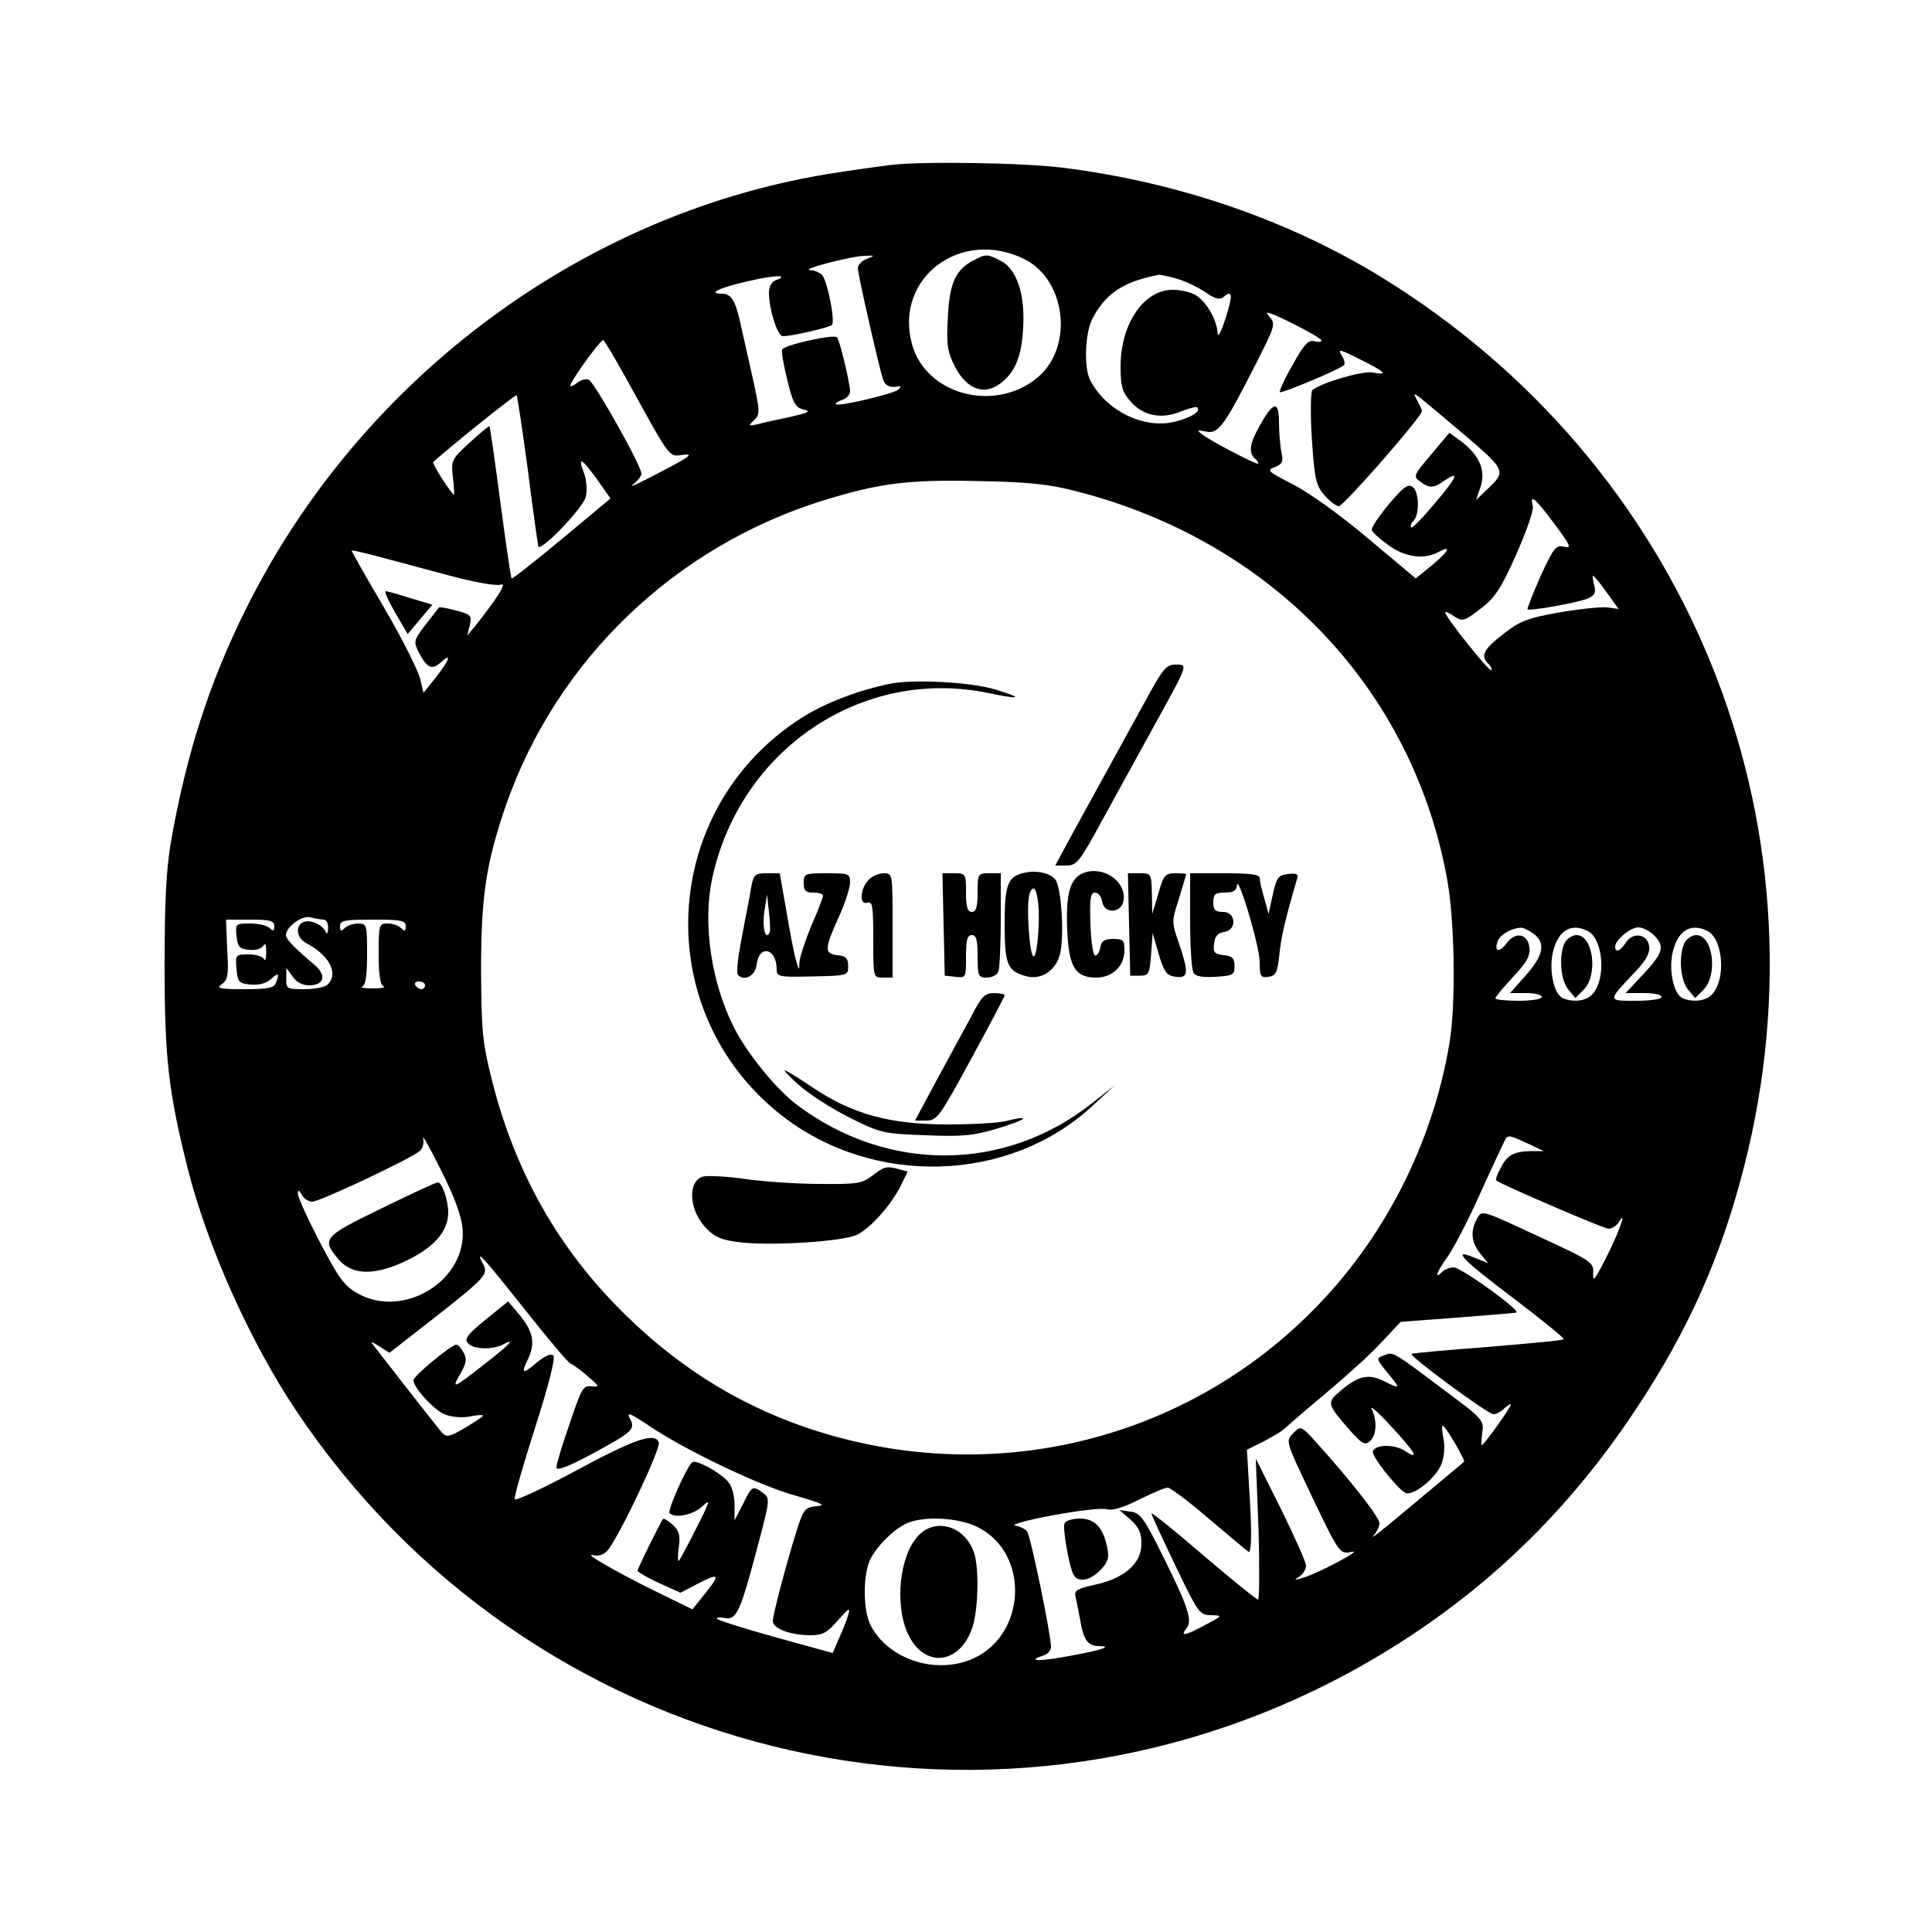 <?xml version="1.0" standalone="no"?>
<!DOCTYPE svg PUBLIC "-//W3C//DTD SVG 20010904//EN"
 "http://www.w3.org/TR/2001/REC-SVG-20010904/DTD/svg10.dtd">
<svg version="1.0" xmlns="http://www.w3.org/2000/svg"
 width="500pt" height="500pt" viewBox="0 0 500 500"
 preserveAspectRatio="xMidYMid meet">

<g transform="translate(0,500) scale(0.1,-0.1)"
fill="#000000" stroke="none">
<path d="M2305 4573 c-16 -2 -77 -10 -135 -19 -650 -97 -1235 -528 -1534
-1131 -94 -189 -153 -372 -193 -598 -13 -75 -17 -156 -17 -325 0 -240 10 -325
60 -525 51 -201 161 -447 280 -625 600 -899 1780 -1192 2727 -678 305 166 549
390 742 683 135 203 220 395 279 627 229 897 -149 1819 -946 2305 -239 145
-521 242 -818 279 -102 13 -367 17 -445 7z m347 -244 c108 -55 127 -229 32
-307 -111 -91 -289 -43 -324 88 -46 171 127 301 292 219z m-409 1 c-13 -5 -23
-16 -23 -24 0 -16 57 -266 66 -290 6 -15 18 -20 39 -16 7 1 7 -2 0 -8 -11 -11
-155 -45 -162 -38 -2 2 5 7 16 11 12 3 21 14 21 23 -1 23 -27 133 -34 139 -8
9 -138 -20 -142 -32 -2 -5 4 -41 14 -80 14 -59 21 -70 42 -75 20 -5 12 -8 -35
-19 -33 -7 -71 -15 -85 -19 -23 -5 -24 -4 -8 11 15 15 15 23 -3 104 -11 49
-25 111 -31 138 -14 67 -25 85 -50 85 -39 0 -5 16 71 33 68 16 107 16 67 1 -9
-3 -16 -17 -16 -31 0 -43 22 -113 36 -113 24 0 119 22 127 29 9 9 -11 111 -25
129 -6 6 -20 13 -32 13 -26 2 110 37 144 37 25 1 25 1 3 -8z m802 -51 c21 -6
55 -22 74 -35 26 -18 38 -21 48 -12 23 19 24 4 4 -58 -11 -34 -19 -49 -20 -36
-1 32 -27 78 -53 96 -12 9 -41 16 -63 16 -75 0 -135 -88 -135 -199 0 -49 4
-65 25 -89 32 -38 81 -48 131 -27 20 8 39 13 42 11 10 -10 -10 -24 -52 -36
-82 -23 -183 25 -225 107 -16 32 -13 119 5 156 34 67 80 98 174 116 3 0 23 -4
45 -10z m375 -160 c0 -4 -9 -5 -19 -2 -15 4 -27 -9 -56 -62 -21 -36 -35 -68
-33 -70 4 -4 156 59 166 70 4 3 1 15 -6 26 -11 17 -4 15 48 -11 66 -33 75 -42
32 -34 -25 5 -135 -27 -156 -46 -4 -5 -5 -61 -1 -125 7 -103 10 -120 32 -146
14 -16 31 -29 38 -29 12 0 215 232 215 246 0 3 -5 15 -12 27 -11 21 -10 21 8
7 10 -8 63 -52 117 -98 105 -90 106 -92 53 -141 l-26 -25 11 32 c15 42 -1 82
-46 117 l-34 25 -47 -56 c-46 -54 -47 -57 -29 -70 24 -18 35 -18 63 2 41 28
33 9 -25 -59 -31 -37 -58 -65 -61 -62 -3 3 0 11 6 17 16 16 15 73 -1 87 -10 8
-19 4 -39 -17 -36 -39 -68 -83 -68 -93 0 -5 19 -22 42 -39 43 -32 93 -39 130
-19 35 19 29 4 -15 -33 l-43 -35 -124 104 c-72 61 -155 120 -195 140 -64 33
-68 36 -46 44 20 8 23 14 17 40 -3 17 -6 51 -6 75 0 52 -11 56 -39 11 -35 -58
-42 -84 -25 -102 9 -8 13 -15 9 -15 -9 0 -118 57 -140 73 -19 14 -19 15 7 10
31 -6 45 12 128 175 51 101 52 103 34 124 -14 15 0 11 59 -18 42 -21 77 -41
77 -45z m-1771 -150 c81 -147 84 -151 112 -147 39 6 29 -2 -66 -51 -44 -23
-70 -35 -57 -25 12 9 22 22 22 28 0 21 -122 237 -136 243 -8 3 -21 0 -29 -7
-9 -7 -17 -11 -19 -9 -5 5 76 118 85 119 3 0 43 -68 88 -151z m-283 -185 c13
-104 26 -193 27 -198 5 -16 116 99 123 128 4 17 2 43 -4 60 -18 46 -8 42 32
-13 l36 -51 -126 -105 c-70 -58 -128 -104 -130 -102 -2 2 -15 91 -29 197 -14
107 -27 195 -28 197 -2 1 -25 -18 -51 -42 -47 -43 -49 -46 -44 -90 3 -25 4
-45 3 -45 -6 0 -58 81 -54 84 39 36 213 176 216 173 2 -2 15 -89 29 -193z
m1414 -54 c510 -128 878 -513 966 -1010 19 -110 22 -322 5 -421 -44 -261 -171
-509 -357 -694 -341 -342 -844 -457 -1306 -300 -188 64 -351 169 -496 319
-157 162 -262 354 -319 581 -25 99 -27 128 -28 285 0 191 13 276 64 425 131
376 436 670 822 790 147 45 219 54 399 50 126 -2 185 -8 250 -25z m1243 -86
c42 -56 45 -64 25 -59 -21 5 -27 -2 -61 -76 -20 -45 -35 -84 -34 -86 5 -5 130
17 156 28 18 8 22 15 17 34 -4 14 -5 25 -3 25 2 0 18 -19 35 -43 l31 -43 -29
4 c-16 2 -72 -4 -125 -13 -84 -15 -103 -23 -146 -57 -50 -39 -58 -55 -37 -76
6 -6 10 -14 7 -16 -5 -5 -119 138 -119 149 0 3 11 -1 23 -10 22 -14 26 -13 68
19 37 28 53 51 93 141 26 59 46 115 43 126 -9 33 6 20 56 -47z m-2862 -133
c66 -18 124 -28 135 -24 17 6 -7 -32 -66 -107 l-21 -25 7 27 c5 25 3 28 -36
38 -23 6 -43 10 -44 8 -1 -2 -17 -22 -35 -45 -31 -41 -31 -43 -17 -72 21 -40
34 -46 57 -25 29 26 23 7 -13 -39 l-32 -40 -8 34 c-4 20 -45 102 -92 183 -48
81 -86 149 -86 151 0 2 30 -5 68 -15 37 -10 119 -32 183 -49z m-323 -891 c6 0
12 -10 11 -22 0 -13 -3 -17 -6 -10 -7 18 -39 33 -57 26 -23 -9 -19 -42 7 -55
59 -31 84 -78 55 -107 -7 -7 -34 -12 -60 -12 -46 0 -48 1 -47 28 l0 27 16 -22
c10 -15 26 -23 43 -23 39 0 46 26 14 53 -50 42 -74 66 -74 77 0 21 42 52 63
46 12 -3 28 -6 35 -6z m-128 -17 c0 -13 -3 -14 -12 -5 -7 7 -29 12 -51 12 -37
0 -38 -1 -35 -32 3 -28 7 -34 32 -36 16 -2 32 2 37 10 6 9 8 3 8 -17 0 -16 -3
-24 -6 -17 -2 6 -20 12 -39 12 -35 0 -35 -1 -32 -37 3 -35 6 -38 36 -41 22 -2
41 3 53 14 20 18 23 16 13 -10 -5 -13 -22 -16 -82 -16 -65 0 -73 2 -58 13 16
11 18 25 14 90 l-3 77 62 0 c53 0 63 -3 63 -17z m340 0 c0 -13 -3 -14 -12 -5
-7 7 -22 12 -35 12 -22 0 -23 -3 -23 -79 0 -54 4 -81 13 -84 6 -3 -6 -5 -28
-5 -22 0 -34 2 -27 5 8 3 12 30 12 84 0 76 -1 79 -23 79 -13 0 -28 -5 -35 -12
-9 -9 -12 -8 -12 5 0 15 12 17 85 17 73 0 85 -2 85 -17z m2918 -19 c33 -23 27
-56 -19 -108 l-41 -46 41 0 c23 0 41 -4 41 -10 0 -6 -27 -10 -60 -10 -33 0
-60 3 -60 6 0 4 21 29 46 56 35 37 45 55 42 76 -4 36 -36 42 -59 11 -19 -26
-33 -22 -23 5 6 17 36 34 59 35 6 1 21 -6 33 -15z m142 6 c39 -21 47 -123 12
-162 -15 -18 -47 -23 -76 -12 -25 9 -39 77 -26 124 14 54 48 72 90 50z m170
-10 c29 -29 25 -45 -26 -100 l-47 -50 47 0 c25 0 46 -4 46 -10 0 -6 -29 -10
-66 -10 -75 0 -75 -2 -1 76 27 29 38 49 35 65 -4 32 -42 38 -60 10 -14 -22
-28 -28 -28 -11 0 17 39 50 60 50 11 0 29 -9 40 -20z m140 10 c39 -21 47 -123
12 -162 -15 -18 -47 -23 -76 -12 -25 9 -39 77 -26 124 14 54 48 72 90 50z
m-3320 -140 c0 -5 -4 -10 -9 -10 -6 0 -13 5 -16 10 -3 6 1 10 9 10 9 0 16 -4
16 -10z m97 -628 c13 -135 -152 -237 -272 -169 -34 19 -49 40 -97 132 -32 61
-57 117 -57 125 0 12 2 11 10 -2 5 -10 18 -18 27 -18 19 0 253 110 278 131 8
7 12 21 9 33 -3 12 18 -25 46 -82 34 -66 53 -119 56 -150z m2758 218 l40 -19
-32 0 c-46 -1 -62 -10 -79 -43 -9 -16 -14 -31 -12 -33 14 -11 279 -125 291
-125 9 0 21 8 27 18 23 36 -2 -32 -36 -98 -27 -53 -32 -59 -31 -36 2 29 -2 32
-143 97 -144 67 -145 68 -157 46 -18 -32 -16 -61 7 -90 l21 -26 -35 14 c-62
26 -32 -5 105 -108 72 -55 129 -101 126 -103 -2 -3 -91 -11 -198 -20 -106 -8
-195 -16 -196 -18 -6 -6 198 -156 212 -156 7 0 21 7 29 16 9 8 16 12 16 9 0
-8 -70 -105 -75 -105 -2 0 -1 15 1 33 5 31 2 35 -102 112 -133 100 -128 97
-153 87 -20 -7 -20 -8 10 -45 35 -42 34 -43 -10 -21 -39 19 -65 14 -110 -24
-38 -32 -38 -34 21 -102 32 -36 40 -41 53 -30 17 14 20 52 5 83 -6 12 16 -7
49 -43 64 -69 77 -91 37 -65 -27 18 -77 17 -83 -1 -4 -12 60 -93 83 -107 19
-11 78 35 94 73 7 17 10 44 6 65 -4 19 -5 35 -2 35 7 0 59 -90 55 -93 -2 -2
-49 -41 -104 -87 -119 -100 -145 -120 -127 -100 6 8 12 20 12 28 0 15 -75 111
-159 204 -44 49 -44 49 -64 29 -20 -20 -20 -20 43 -153 77 -161 77 -161 109
-154 31 7 -92 -58 -129 -68 -21 -6 -22 -5 -7 4 9 6 17 19 17 28 0 9 -30 76
-65 147 l-65 130 7 -182 c3 -101 2 -183 -1 -183 -4 0 -68 52 -142 115 -74 64
-134 112 -134 108 0 -4 28 -64 62 -135 59 -123 63 -128 92 -128 31 -1 31 -1
-14 -25 -52 -28 -67 -31 -50 -10 17 20 6 54 -59 185 -51 103 -60 115 -86 118
l-28 4 29 -25 c21 -19 28 -33 28 -62 0 -51 -43 -89 -119 -106 -49 -11 -56 -15
-51 -33 2 -12 8 -39 12 -61 8 -49 20 -65 47 -65 38 0 11 -10 -72 -25 -78 -15
-118 -15 -72 0 12 3 21 14 21 22 0 33 -53 289 -62 300 -5 6 -19 13 -31 15 -12
2 31 14 95 26 65 12 128 20 142 16 16 -4 44 5 84 25 34 17 67 31 74 31 7 0 55
-36 106 -80 51 -43 97 -82 103 -86 7 -4 9 36 4 129 l-8 135 44 22 c24 13 46
26 49 29 3 3 50 44 105 90 55 46 123 107 150 137 l50 53 145 11 c80 6 149 12
154 13 14 4 -142 117 -162 117 -10 0 -23 -5 -30 -12 -22 -22 -12 4 14 39 14
19 53 93 85 165 33 73 63 136 65 140 7 11 12 10 59 -12z m-2596 -430 c61 -77
114 -140 119 -140 4 -1 23 -14 42 -31 32 -27 33 -29 11 -27 -22 3 -26 -5 -57
-97 -19 -54 -34 -105 -34 -113 0 -9 30 2 88 33 111 60 117 66 102 94 -9 18 0
14 47 -17 92 -63 290 -158 383 -183 69 -20 79 -25 53 -27 -28 -3 -33 -8 -47
-50 -26 -80 -66 -230 -66 -247 0 -19 42 -36 95 -37 34 0 44 5 73 38 30 34 33
35 27 14 -4 -14 -15 -41 -24 -61 l-16 -37 -145 40 c-80 22 -149 44 -153 48 -5
4 3 5 17 3 32 -7 41 12 87 186 32 120 32 124 14 137 -27 20 -29 19 -52 -28
l-22 -43 0 43 c-1 28 -8 49 -20 61 -25 25 -79 53 -89 47 -13 -8 -66 -126 -59
-132 14 -14 60 -5 84 17 23 22 21 15 -16 -58 -23 -46 -43 -83 -45 -83 -2 0 -2
17 1 38 4 29 0 41 -16 56 -12 11 -23 17 -25 15 -6 -7 -66 -128 -66 -134 0 -3
25 -18 56 -32 l55 -25 50 26 c53 27 54 21 5 -39 l-24 -30 -92 45 c-104 51
-196 104 -164 95 13 -3 26 1 36 12 29 33 139 265 133 280 -10 27 -63 9 -220
-76 -82 -44 -151 -76 -153 -71 -2 5 22 89 53 186 35 109 53 180 47 186 -6 6
-21 -1 -40 -16 -40 -34 -45 -33 -25 8 19 41 13 70 -24 115 l-28 33 -58 -47
c-47 -38 -56 -50 -46 -61 13 -16 62 -18 90 -4 35 19 20 2 -43 -47 -85 -67 -91
-70 -67 -29 16 28 18 39 9 55 -6 12 -14 21 -19 21 -13 0 -111 -81 -111 -92 0
-19 52 -76 80 -88 17 -7 44 -10 65 -6 19 4 35 5 35 2 0 -2 -21 -16 -46 -31
-39 -23 -48 -25 -59 -14 -10 11 -135 171 -179 228 -8 10 -3 9 15 -3 l27 -17
109 85 c139 109 148 118 133 145 -23 44 2 16 109 -119z m1169 -561 c142 -69
128 -291 -21 -346 -95 -35 -210 6 -254 91 -20 39 -20 133 0 172 19 36 64 80
97 93 45 18 130 13 178 -10z"/>
<path d="M2521 4327 c-48 -24 -64 -60 -68 -149 -4 -72 -1 -89 19 -128 30 -57
74 -74 116 -43 39 29 56 69 60 146 5 86 -17 151 -58 172 -35 18 -38 18 -69 2z"/>
<path d="M2962 3182 c-29 -53 -74 -135 -100 -182 -26 -47 -66 -120 -89 -162
l-42 -78 29 0 c26 0 34 9 93 118 35 64 95 173 133 242 91 165 89 160 56 160
-24 0 -33 -11 -80 -98z"/>
<path d="M2301 3230 c-85 -18 -170 -51 -230 -90 -365 -236 -390 -758 -49
-1026 237 -186 589 -176 804 23 l59 54 -60 -47 c-226 -178 -529 -179 -763 -3
-53 40 -128 132 -162 199 -59 116 -82 269 -57 386 72 336 390 549 717 480 81
-17 90 -13 18 9 -64 20 -216 28 -277 15z"/>
<path d="M2655 2742 c-47 -9 -55 -29 -55 -133 0 -106 7 -123 58 -136 37 -9 74
15 85 57 12 45 4 175 -12 194 -13 16 -46 24 -76 18z m33 -138 c-2 -44 -7 -79
-13 -79 -11 0 -20 139 -10 163 13 36 26 -9 23 -84z"/>
<path d="M2802 2740 c-33 -14 -44 -55 -40 -146 4 -96 20 -124 75 -124 42 0 73
30 73 70 0 27 -3 30 -29 30 -22 0 -30 -5 -33 -20 -2 -12 -7 -22 -13 -23 -6 -1
-11 32 -13 81 -2 67 0 82 12 82 8 0 16 -10 18 -22 5 -35 52 -32 56 3 6 50 -55
90 -106 69z"/>
<path d="M1944 2703 c-3 -21 -15 -78 -24 -128 -10 -49 -15 -94 -10 -98 16 -18
45 -2 48 26 6 53 51 44 52 -10 0 -21 3 -22 93 -20 91 2 92 2 92 27 0 20 -6 26
-27 28 -35 4 -35 15 2 97 17 37 30 78 30 91 0 23 -3 24 -60 24 -57 0 -60 -1
-60 -25 0 -20 5 -25 25 -25 14 0 25 -4 25 -8 0 -4 -13 -39 -30 -77 -16 -39
-30 -81 -31 -95 -1 -23 -1 -23 -9 5 -5 17 -16 74 -25 128 l-17 97 -34 0 c-30
0 -34 -3 -40 -37z m48 -116 c-11 -23 -20 13 -14 53 l7 45 5 -45 c3 -25 4 -49
2 -53z"/>
<path d="M2247 2722 c-22 -24 -23 -66 -2 -58 13 4 15 -10 15 -94 0 -100 0
-100 25 -100 l25 0 0 135 c0 135 0 135 -23 135 -13 0 -31 -8 -40 -18z"/>
<path d="M2442 2608 l3 -133 28 -3 c27 -3 27 -2 27 52 0 43 3 56 15 56 12 0
15 -13 15 -55 0 -51 2 -55 24 -55 13 0 27 7 30 16 3 9 6 69 6 135 l0 119 -30
0 c-29 0 -30 -1 -30 -50 0 -38 -4 -50 -15 -50 -11 0 -15 12 -15 50 0 49 -1 50
-30 50 l-31 0 3 -132z"/>
<path d="M2922 2608 l3 -133 25 0 c23 0 25 4 29 55 l4 55 16 -55 c14 -47 21
-55 44 -58 33 -4 34 10 8 87 -19 54 -19 56 0 115 10 34 19 62 19 64 0 1 -13 2
-29 2 -25 0 -30 -5 -43 -52 l-16 -53 -1 53 c-1 51 -2 52 -31 52 l-31 0 3 -132z"/>
<path d="M3080 2618 c0 -68 4 -129 9 -136 5 -9 25 -12 57 -10 45 3 49 5 49 28
0 20 -6 26 -28 28 -24 3 -28 7 -25 30 2 19 10 28 26 30 34 5 31 52 -3 52 -20
0 -25 5 -25 25 0 21 5 25 30 25 22 0 30 5 31 18 2 34 58 -154 59 -196 0 -39 2
-43 23 -40 19 3 23 11 28 58 5 47 15 90 45 193 5 15 1 18 -23 15 -25 -3 -29
-9 -39 -53 l-11 -50 -11 40 c-7 22 -12 46 -12 53 0 9 -25 12 -90 12 l-90 0 0
-122z"/>
<path d="M2515 2372 c-17 -31 -57 -105 -89 -164 l-58 -108 29 0 c28 0 35 10
116 159 48 88 87 162 87 165 0 3 -12 6 -27 6 -24 0 -33 -9 -58 -58z"/>
<path d="M2070 2190 c25 -22 82 -59 128 -82 80 -40 87 -42 197 -46 96 -4 124
-1 185 17 40 12 70 24 68 26 -2 3 -20 0 -39 -5 -18 -6 -89 -10 -156 -10 -149
0 -246 26 -349 95 -37 25 -69 45 -73 45 -3 0 14 -19 39 -40z"/>
<path d="M2257 1957 c-26 -20 -40 -22 -135 -21 -59 0 -147 6 -195 13 -49 7
-97 9 -108 6 -41 -13 -36 -89 10 -135 21 -22 41 -30 86 -35 80 -10 270 2 304
20 35 18 85 74 111 124 l19 39 -22 6 c-33 9 -39 7 -70 -17z"/>
<path d="M1023 3414 l32 -55 32 38 32 38 -57 17 c-31 10 -60 18 -64 18 -4 0 7
-25 25 -56z"/>
<path d="M4050 2561 c-16 -31 -12 -96 8 -121 l19 -23 21 21 c39 39 25 142 -18
142 -11 0 -24 -9 -30 -19z"/>
<path d="M4360 2561 c-16 -31 -12 -96 8 -121 l19 -23 21 21 c39 39 25 142 -18
142 -11 0 -24 -9 -30 -19z"/>
<path d="M988 1873 c-151 -73 -157 -79 -112 -132 36 -43 97 -43 183 0 67 34
101 74 101 121 0 32 -16 78 -27 78 -5 0 -70 -30 -145 -67z"/>
<path d="M2755 1057 c-3 -7 1 -42 8 -77 11 -54 16 -66 35 -68 13 -2 32 7 48
23 21 21 25 32 20 58 -11 54 -32 77 -72 77 -19 0 -37 -6 -39 -13z"/>
<path d="M2376 1025 c-48 -51 -61 -176 -27 -252 40 -88 129 -84 165 8 18 44
21 163 6 203 -25 68 -100 89 -144 41z"/>
</g>
</svg>
